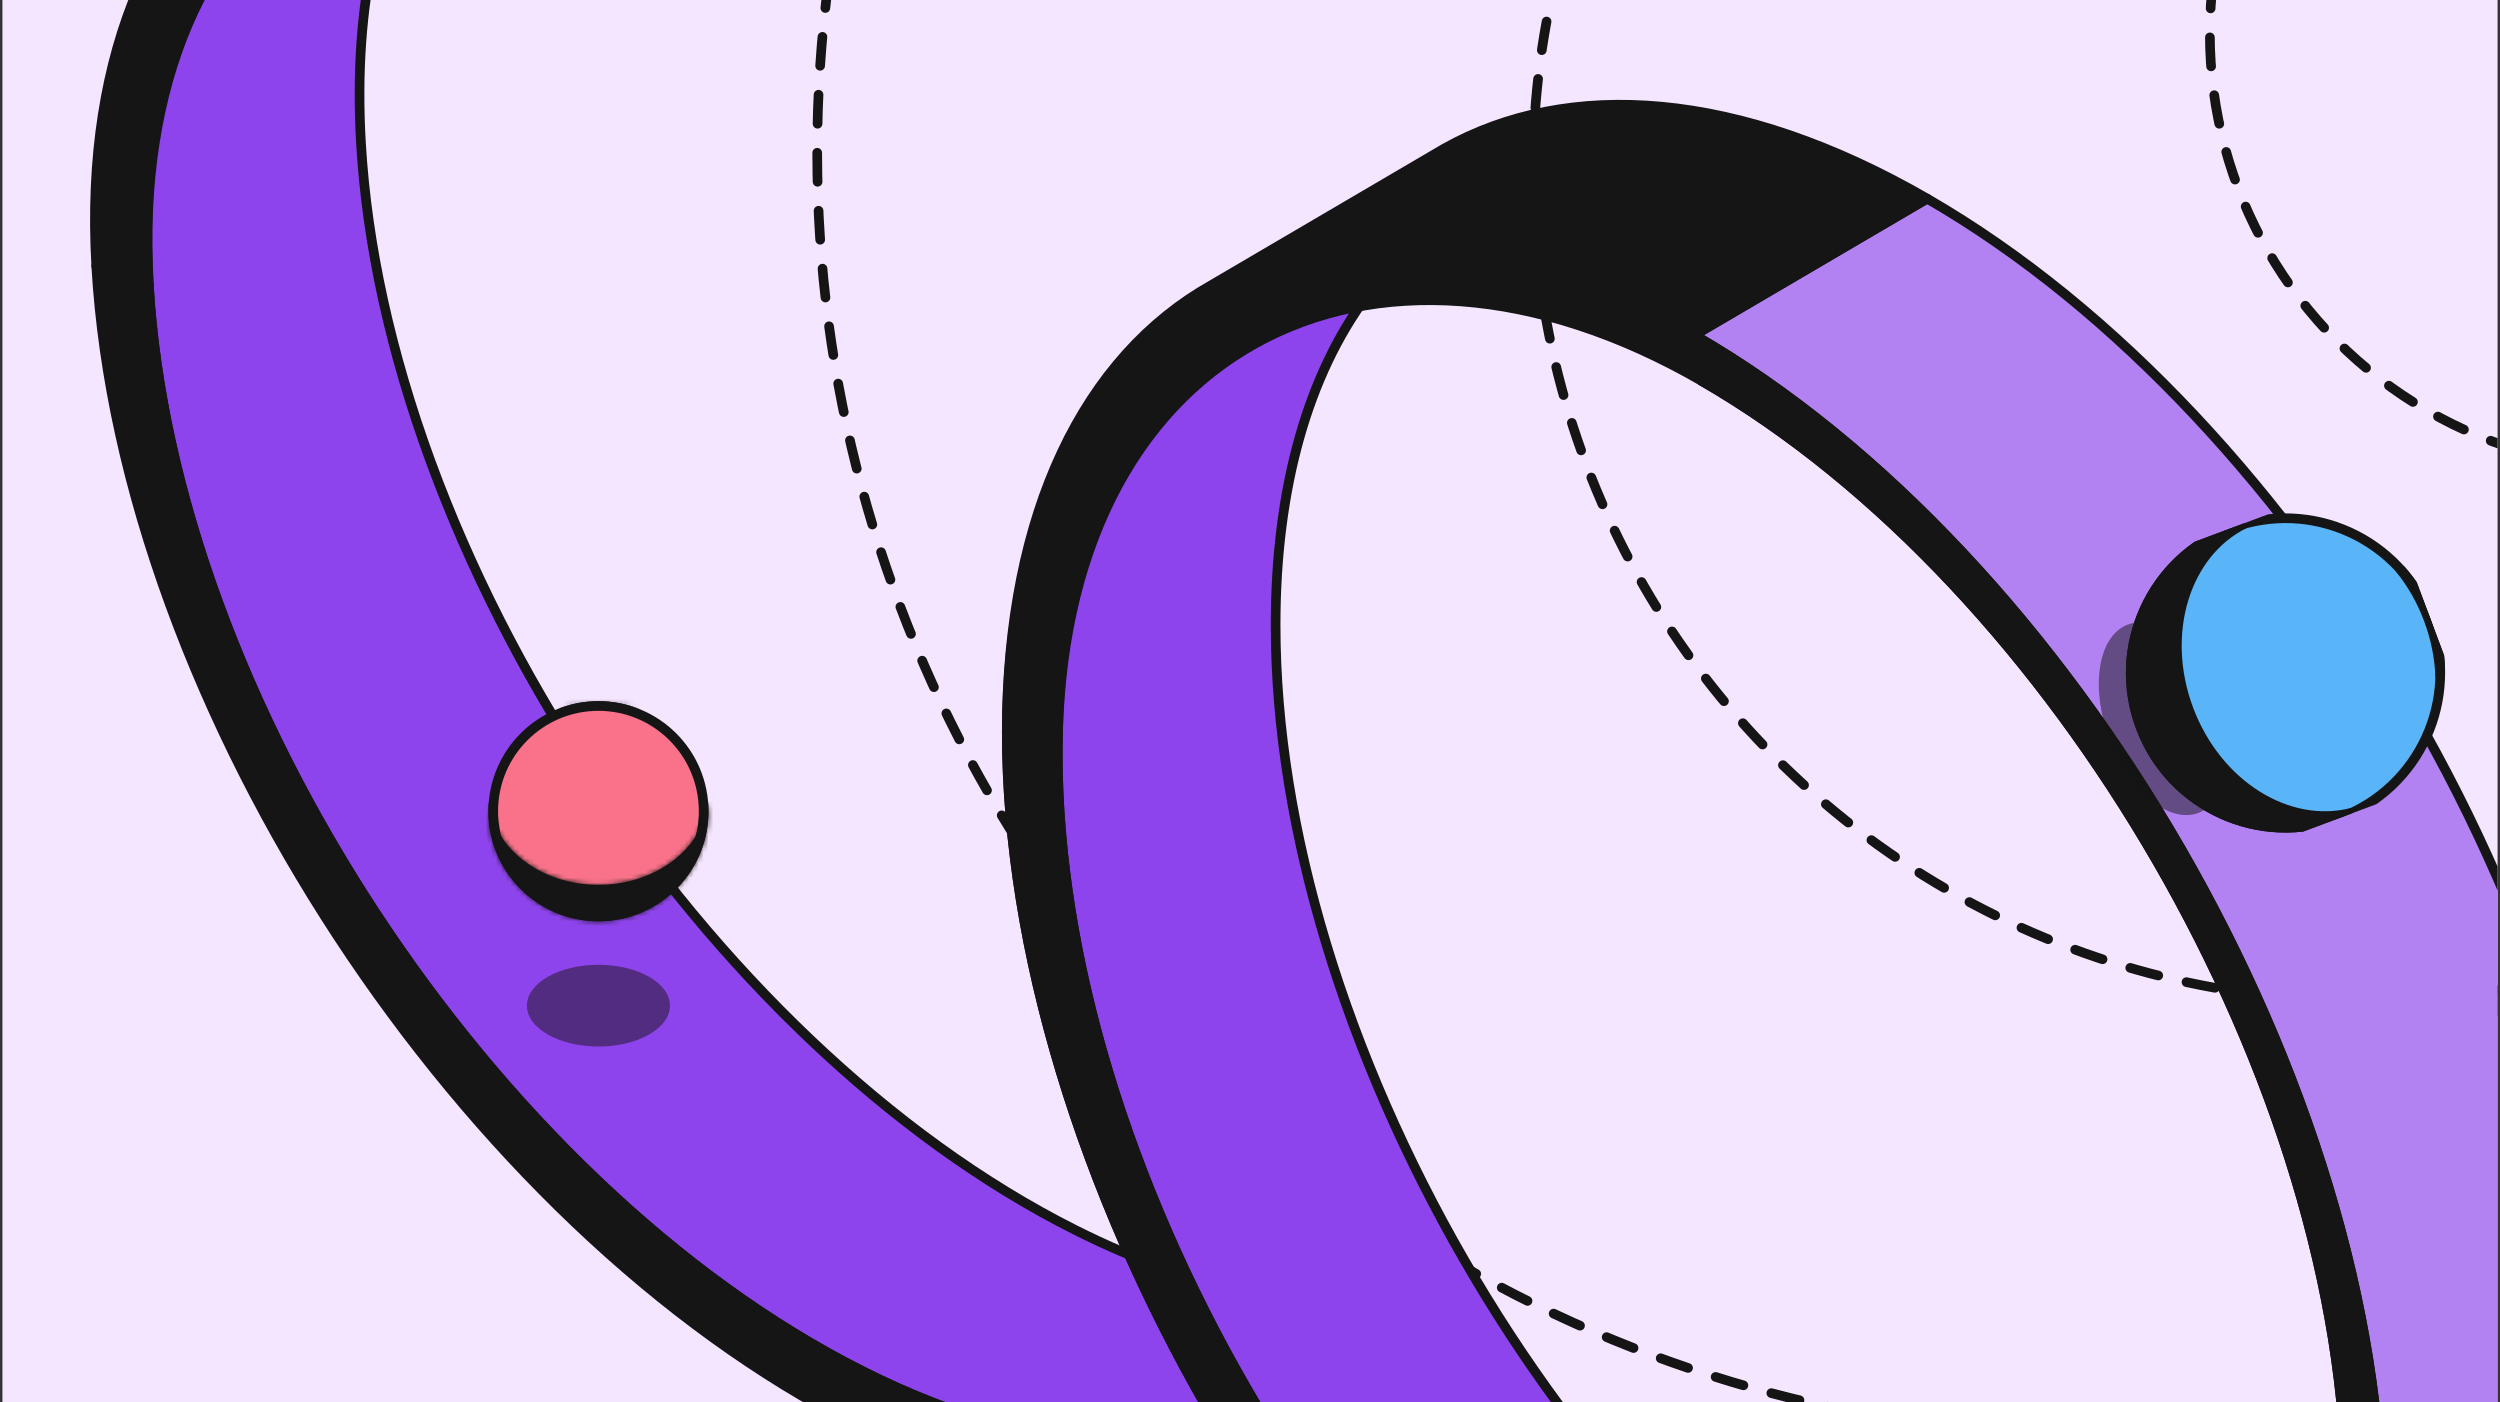 <?xml version="1.0" encoding="utf-8"?>
<svg xmlns="http://www.w3.org/2000/svg" width="517" height="290" viewBox="0 0 517 290" fill="none">
<rect x="0" y="0" width="517" height="290" fill="#333333" stroke="none"/>
<g clip-path="url(#clip0_1681_1268)">
<rect width="516" height="290" transform="translate(0.5)" fill="#F5E6FF"/>
<circle cx="547" cy="7" r="90" stroke="#151515" stroke-width="2" stroke-linecap="round" stroke-linejoin="round" stroke-dasharray="6 6"/>
<circle cx="488.5" cy="35.5" r="171.5" stroke="#151515" stroke-width="2" stroke-linecap="round" stroke-linejoin="round" stroke-dasharray="6 6"/>
<circle cx="434.5" cy="31.5" r="265.5" stroke="#151515" stroke-width="2" stroke-linecap="round" stroke-linejoin="round" stroke-dasharray="6 6"/>
<path d="M74.643 29.498C79.559 115.106 145.64 215.753 222.238 254.299C248.661 267.596 272.884 271.766 293.079 268.01C287.928 275.868 281.593 282.308 274.248 287.216L274.128 287.296C250.628 302.922 216.823 302.908 178.355 283.55C139.974 264.235 104.232 229.327 77.504 188.533C50.891 147.914 33.213 101.459 30.76 58.748C28.28 15.566 41.836 -15.541 65.711 -30.821C72.84 -35.384 80.89 -38.536 89.708 -40.176C78.576 -23.194 72.972 0.413 74.643 29.498Z" fill="#8E44EC"/>
<path d="M274.248 287.216L274.128 287.296C250.628 302.922 216.823 302.908 178.355 283.55C139.974 264.235 104.232 229.327 77.504 188.533C50.891 147.914 33.213 101.459 30.76 58.748C28.28 15.566 41.836 -15.541 65.711 -30.821C72.84 -35.384 80.89 -38.536 89.708 -40.176C78.576 -23.194 72.972 0.413 74.643 29.498C79.559 115.106 145.64 215.753 222.238 254.299C248.661 267.596 272.884 271.766 293.079 268.01C287.928 275.868 281.593 282.308 274.248 287.216ZM274.248 287.216L280.013 283.373" stroke="#151515" stroke-width="2" stroke-linejoin="round"/>
<path d="M69.808 193.573C98.343 237.124 136.499 274.39 177.474 295.01C218.541 315.676 254.63 315.691 279.718 299.009L279.846 298.924C287.687 293.684 294.45 286.809 299.949 278.42L293.078 268.009C287.927 275.867 281.593 282.307 274.248 287.215L274.128 287.295C250.627 302.921 216.823 302.907 178.355 283.549C139.973 264.234 104.232 229.327 77.504 188.532C50.891 147.913 33.213 101.459 30.76 58.747L19.906 55.02C22.525 100.617 41.397 150.21 69.808 193.573Z" fill="#151515" stroke="#151515" stroke-width="2" stroke-linejoin="round"/>
<path d="M160.549 -26.465L158.465 -35.95C82.022 -74.418 14.749 -34.766 19.906 55.022L30.76 58.749C25.929 -25.356 88.944 -62.498 160.549 -26.465Z" fill="#151515" stroke="#151515" stroke-width="2" stroke-linejoin="round"/>
<path d="M530.223 283.094L485.158 309.532C485.158 338.394 478.274 361.425 466.298 377.59C460.757 385.069 454.126 391.079 446.582 395.516L452.502 392.043L491.524 369.15C515.444 355.154 530.223 325.383 530.223 283.094Z" fill="#B382F2"/>
<path d="M485.158 309.532L530.223 283.094C530.223 325.383 515.444 355.154 491.524 369.15L452.502 392.043L446.459 395.588C454.054 391.144 460.727 385.11 466.298 377.59C478.274 361.425 485.158 338.394 485.158 309.532Z" stroke="#151515" stroke-width="2" stroke-linejoin="round"/>
<path d="M485.159 309.534C485.159 224.581 425.517 121.278 351.945 78.801L397.01 52.363C470.582 94.84 530.224 198.142 530.224 283.096L485.159 309.534Z" fill="#8E44EC" stroke="#151515" stroke-width="2" stroke-linejoin="round"/>
<path d="M256.317 123.184C256.317 213.877 319.988 324.159 398.531 369.506C425.626 385.149 450.95 391.021 472.502 388.279C466.586 396.264 459.507 402.68 451.453 407.417L451.322 407.494C425.56 422.569 389.866 420.504 350.421 397.73C311.065 375.008 275.442 335.981 249.693 291.284C224.056 246.781 208.207 196.656 208.207 151.408L256.317 123.184Z" fill="#8E44EC"/>
<path d="M451.322 407.494C425.56 422.569 389.866 420.504 350.421 397.73C311.065 375.008 275.442 335.981 249.693 291.284C224.056 246.781 208.207 196.656 208.207 151.408L256.317 123.184C256.317 213.877 319.988 324.159 398.531 369.506C425.626 385.149 450.95 391.021 472.502 388.279C466.554 396.308 459.43 402.75 451.322 407.494ZM451.322 407.494L457.773 403.709" stroke="#151515" stroke-width="2" stroke-linejoin="round"/>
<path d="M540.746 287.398L492.636 315.623C492.636 346.435 485.287 371.022 472.502 388.279C466.586 396.264 459.507 402.68 451.454 407.417L457.773 403.709L499.432 379.27C524.968 364.327 540.746 332.545 540.746 287.398Z" fill="#B382F2"/>
<path d="M492.636 315.623L540.746 287.398C540.746 332.545 524.968 364.327 499.432 379.27L457.773 403.709L451.322 407.494C459.43 402.75 466.554 396.308 472.502 388.279C485.287 371.022 492.636 346.435 492.636 315.623Z" stroke="#151515" stroke-width="2" stroke-linejoin="round"/>
<path d="M492.634 315.621C492.634 224.928 428.963 114.645 350.42 69.299L398.53 41.074C477.073 86.421 540.744 196.703 540.744 287.397L492.634 315.621Z" fill="#B382F2" stroke="#151515" stroke-width="2" stroke-linejoin="round"/>
<path d="M398.531 41.075L350.421 69.3C323.327 53.657 298.002 47.785 276.451 50.527C263.666 67.784 256.317 92.371 256.317 123.183L208.207 151.407C208.207 105.661 224.407 73.636 250.544 58.95L298.654 30.725C324.333 16.295 359.606 18.602 398.531 41.075Z" fill="#151515"/>
<path d="M250.544 58.95C224.407 73.636 208.207 105.661 208.207 151.407L256.317 123.183C256.317 92.371 263.666 67.784 276.451 50.527M250.544 58.95L298.654 30.725C324.333 16.295 359.606 18.602 398.531 41.075L350.421 69.3C323.327 53.657 298.002 47.785 276.451 50.527M250.544 58.95C258.349 54.564 267.04 51.724 276.451 50.527" stroke="#151515" stroke-width="2" stroke-linejoin="round"/>
<path d="M263.795 129.273C263.795 214.226 323.437 317.528 397.009 360.005C422.388 374.658 446.11 380.159 466.298 377.59C460.757 385.07 454.126 391.08 446.582 395.517L446.459 395.589C422.327 409.71 388.892 407.775 351.944 386.443C315.078 365.159 281.71 328.602 257.591 286.734C233.576 245.047 218.73 198.095 218.73 155.711C218.73 112.859 233.905 82.862 258.388 69.105C265.699 64.996 273.84 62.336 282.655 61.215C270.679 77.38 263.795 100.411 263.795 129.273Z" fill="#8E44EC"/>
<path d="M446.582 395.517L446.459 395.589C422.327 409.71 388.892 407.775 351.944 386.443C315.078 365.159 281.71 328.602 257.591 286.734C233.576 245.047 218.73 198.095 218.73 155.711C218.73 112.859 233.905 82.862 258.388 69.105C265.699 64.996 273.84 62.336 282.655 61.215C270.679 77.38 263.795 100.411 263.795 129.273C263.795 214.226 323.437 317.528 397.009 360.005C422.388 374.658 446.11 380.159 466.298 377.59C460.757 385.07 454.126 391.08 446.582 395.517ZM446.582 395.517L452.502 392.044" stroke="#151515" stroke-width="2" stroke-linejoin="round"/>
<path d="M492.636 315.623C492.636 224.93 428.965 114.647 350.422 69.301L351.944 78.801C425.516 121.277 485.158 224.58 485.158 309.533L492.636 315.623Z" fill="#151515" stroke="#151515" stroke-width="2" stroke-linejoin="round"/>
<path d="M249.695 291.282C275.444 335.979 311.067 375.006 350.423 397.729C389.868 420.502 425.562 422.567 451.324 407.492L451.455 407.415C459.509 402.678 466.588 396.262 472.504 388.277L466.3 377.589C460.759 385.069 454.127 391.079 446.583 395.516L446.46 395.588C422.329 409.709 388.894 407.774 351.946 386.442C315.08 365.158 281.712 328.601 257.593 286.733C233.578 245.046 218.732 198.094 218.732 155.71L208.209 151.406C208.209 196.655 224.058 246.779 249.695 291.282Z" fill="#151515" stroke="#151515" stroke-width="2" stroke-linejoin="round"/>
<path d="M351.946 78.8L350.423 69.3C274.64 23.889 208.209 63.245 208.209 151.408L218.732 155.711C218.732 72.249 283.169 39.092 351.946 78.8Z" fill="#151515" stroke="#151515" stroke-width="2" stroke-linejoin="round"/>
<g clip-path="url(#clip1_1681_1268)">
<path opacity="0.5" d="M444.613 165.352C437.421 159.369 432.81 147.035 434.314 137.802C435.817 128.569 442.865 125.934 450.056 131.917C457.247 137.899 461.858 150.234 460.355 159.466C458.852 168.699 451.804 171.334 444.613 165.352Z" fill="#151515"/>
<ellipse cx="472.64" cy="139.174" rx="31.996" ry="31.996" transform="rotate(69.502 472.64 139.174)" fill="#59B5F8" stroke="#151515" stroke-width="2"/>
<path d="M442.671 150.378C448.859 166.93 467.293 175.332 483.845 169.144C484.725 168.815 485.583 168.452 486.416 168.055C473.223 171.478 458.45 162.341 452.591 146.67C446.732 130.998 451.889 114.411 464.092 108.34C463.203 108.587 462.318 108.875 461.437 109.204C444.885 115.392 436.483 133.826 442.671 150.378Z" fill="#151515"/>
<path d="M496.328 117.653C498.751 120.664 500.778 124.18 502.246 128.107C503.714 132.033 504.49 136.017 504.638 139.879C504.726 135.929 504.079 131.897 502.611 127.97C501.143 124.044 498.986 120.576 496.328 117.653Z" fill="#151515"/>
<path d="M442.671 150.378C448.859 166.93 467.293 175.332 483.845 169.144C484.725 168.815 485.583 168.452 486.416 168.055C473.223 171.478 458.45 162.341 452.591 146.67C446.732 130.998 451.889 114.411 464.092 108.34C463.203 108.587 462.318 108.875 461.437 109.204C444.885 115.392 436.483 133.826 442.671 150.378Z" stroke="#151515" stroke-width="2"/>
<path d="M496.328 117.653C498.751 120.664 500.778 124.18 502.246 128.107C503.714 132.033 504.49 136.017 504.638 139.879C504.726 135.929 504.079 131.897 502.611 127.97C501.143 124.044 498.986 120.576 496.328 117.653Z" stroke="#151515" stroke-width="2"/>
</g>
<path opacity="0.5" d="M134.217 213.949C128.44 217.25 119.074 217.25 113.297 213.949C107.521 210.648 107.521 205.296 113.297 201.995C119.074 198.694 128.44 198.694 134.217 201.995C139.993 205.296 139.993 210.648 134.217 213.949Z" fill="#151515"/>
<circle cx="123.757" cy="167.757" r="21.757" fill="#F97289" stroke="#151515" stroke-width="2"/>
<mask id="path-28-inside-1_1681_1268" fill="white">
<path fill-rule="evenodd" clip-rule="evenodd" d="M123.757 190.514C136.326 190.514 146.514 180.326 146.514 167.757C146.514 167.089 146.485 166.427 146.429 165.773C145.424 175.415 135.657 182.982 123.757 182.982C111.857 182.982 102.091 175.415 101.085 165.773C101.029 166.427 101 167.089 101 167.757C101 180.326 111.189 190.514 123.757 190.514ZM115.321 146.615C117.93 145.752 120.776 145.277 123.757 145.277C126.738 145.277 129.585 145.752 132.194 146.615C129.585 145.573 126.738 145 123.757 145C120.776 145 117.93 145.573 115.321 146.615Z"/>
</mask>
<path fill-rule="evenodd" clip-rule="evenodd" d="M123.757 190.514C136.326 190.514 146.514 180.326 146.514 167.757C146.514 167.089 146.485 166.427 146.429 165.773C145.424 175.415 135.657 182.982 123.757 182.982C111.857 182.982 102.091 175.415 101.085 165.773C101.029 166.427 101 167.089 101 167.757C101 180.326 111.189 190.514 123.757 190.514ZM115.321 146.615C117.93 145.752 120.776 145.277 123.757 145.277C126.738 145.277 129.585 145.752 132.194 146.615C129.585 145.573 126.738 145 123.757 145C120.776 145 117.93 145.573 115.321 146.615Z" fill="#151515"/>
<path d="M146.429 165.773L148.422 165.601L144.44 165.566L146.429 165.773ZM101.085 165.773L103.074 165.566L99.093 165.601L101.085 165.773ZM115.321 146.615L114.579 144.758L115.949 148.514L115.321 146.615ZM132.194 146.615L131.566 148.514L132.936 144.758L132.194 146.615ZM144.514 167.757C144.514 179.221 135.221 188.514 123.757 188.514V192.514C137.43 192.514 148.514 181.43 148.514 167.757H144.514ZM144.436 165.945C144.488 166.542 144.514 167.146 144.514 167.757H148.514C148.514 167.031 148.483 166.312 148.422 165.601L144.436 165.945ZM144.44 165.566C143.57 173.912 134.937 180.982 123.757 180.982V184.982C136.377 184.982 147.278 176.918 148.418 165.98L144.44 165.566ZM123.757 180.982C112.577 180.982 103.945 173.913 103.074 165.566L99.096 165.981C100.236 176.918 111.137 184.982 123.757 184.982V180.982ZM103 167.757C103 167.146 103.026 166.542 103.078 165.945L99.093 165.601C99.031 166.312 99 167.031 99 167.757H103ZM123.757 188.514C112.293 188.514 103 179.221 103 167.757H99C99 181.43 110.084 192.514 123.757 192.514V188.514ZM115.949 148.514C118.354 147.718 120.989 147.277 123.757 147.277V143.277C120.564 143.277 117.505 143.786 114.692 144.716L115.949 148.514ZM123.757 147.277C126.526 147.277 129.161 147.718 131.566 148.514L132.822 144.716C130.009 143.786 126.95 143.277 123.757 143.277V147.277ZM123.757 147C126.48 147 129.075 147.523 131.452 148.472L132.936 144.758C130.095 143.623 126.996 143 123.757 143V147ZM116.063 148.472C118.439 147.523 121.035 147 123.757 147V143C120.518 143 117.42 143.623 114.579 144.758L116.063 148.472Z" fill="#151515" mask="url(#path-28-inside-1_1681_1268)"/>
</g>
<defs>
<clipPath id="clip0_1681_1268">
<rect width="516" height="290" fill="white" transform="translate(0.5)"/>
</clipPath>
<clipPath id="clip1_1681_1268">
<rect width="63.992" height="70.898" fill="white" transform="translate(491.408 98) rotate(69.502)"/>
</clipPath>
</defs>
</svg>